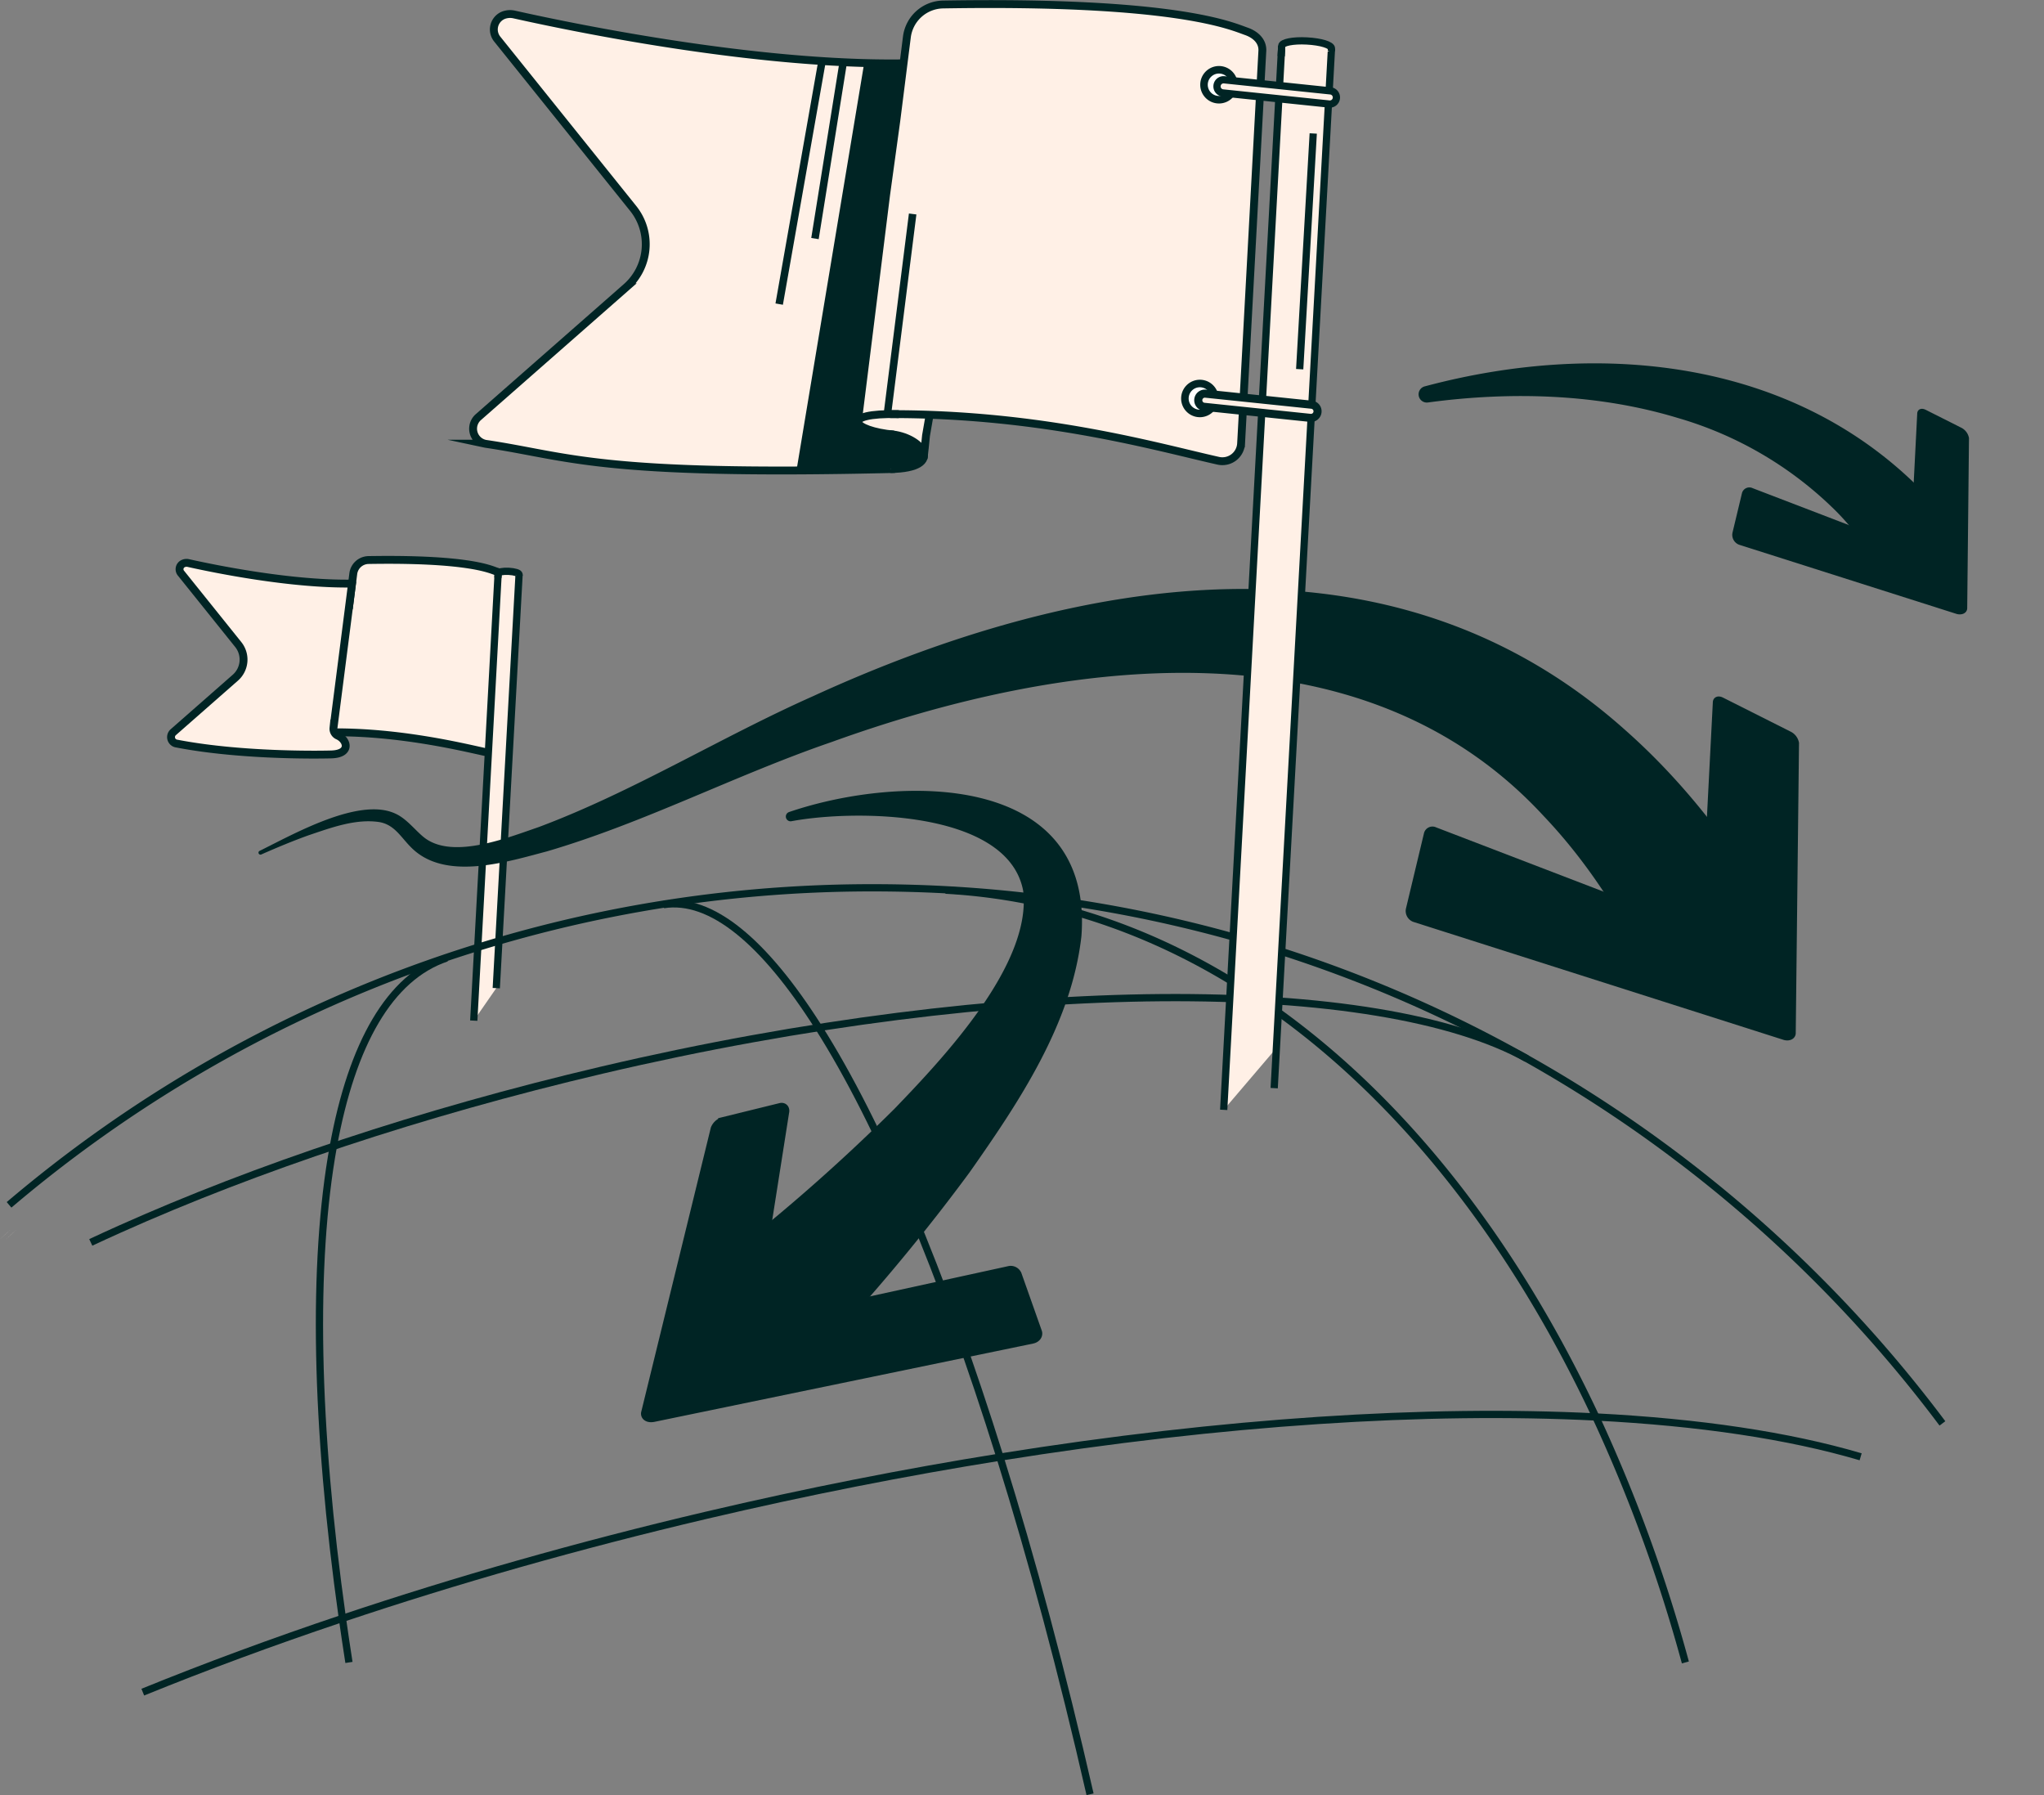<svg xmlns="http://www.w3.org/2000/svg" xmlns:xlink="http://www.w3.org/1999/xlink" width="552.477" height="485.105" viewBox="0 0 552.477 485.105">
  <rect x="0" y="0" width="552.477" height="485.105" fill="#808080" stroke="none"/>
  <defs>
    <clipPath id="clip-path">
      <rect id="Rectangle_815" data-name="Rectangle 815" width="552.477" height="485.105" fill="none"/>
    </clipPath>
  </defs>
  <g id="Group_3263" data-name="Group 3263" clip-path="url(#clip-path)">
    <path id="Path_3112" data-name="Path 3112" d="M87.582,193.053c17.361-.045,33.528,3.74,40.388,5.272a2.128,2.128,0,0,0,2.591-1.962l2.413-44.595a2.33,2.33,0,0,0-1.813-2.221c-1.692-.591-7.9-3.5-34.46-3.052a4.221,4.221,0,0,0-4.112,3.692l-.336,2.661-.867,6.856" transform="translate(2.899 4.847)" fill="#fff0e6"/>
    <path id="Path_3113" data-name="Path 3113" d="M87.582,193.053c17.361-.045,33.528,3.74,40.388,5.272a2.128,2.128,0,0,0,2.591-1.962l2.413-44.595a2.33,2.33,0,0,0-1.813-2.221c-1.692-.591-7.9-3.5-34.46-3.052a4.221,4.221,0,0,0-4.112,3.692l-.336,2.661-.867,6.856" transform="translate(2.899 4.847)" fill="none" stroke="#002424" stroke-miterlimit="10" stroke-width="2.124"/>
    <path id="Path_3114" data-name="Path 3114" d="M93.752,152.182l-.083.642-5.014,39.036a2.037,2.037,0,0,0,1.221,2.087c2.629,1.214,3.554,4.973-1.962,5.057,0,0-22.991.679-41.7-2.947l-.055-.008a1.761,1.761,0,0,1-.8-3.058l16.783-14.736a6.5,6.5,0,0,0,.779-8.946L47.488,150.084a1.673,1.673,0,0,1,.576-2.671,2.112,2.112,0,0,1,1.337-.135c7.026,1.57,27.787,5.841,44.514,5.544" transform="translate(1.481 4.873)" fill="#fff0e6"/>
    <path id="Path_3115" data-name="Path 3115" d="M93.752,152.182l-.083.642-5.014,39.036a2.037,2.037,0,0,0,1.221,2.087c2.629,1.214,3.554,4.973-1.962,5.057,0,0-22.991.679-41.7-2.947l-.055-.008a1.761,1.761,0,0,1-.8-3.058l16.783-14.736a6.5,6.5,0,0,0,.779-8.946L47.488,150.084a1.673,1.673,0,0,1,.576-2.671,2.112,2.112,0,0,1,1.337-.135c7.026,1.57,27.787,5.841,44.514,5.544" transform="translate(1.481 4.873)" fill="none" stroke="#002424" stroke-miterlimit="10" stroke-width="2.124"/>
    <path id="Path_3116" data-name="Path 3116" d="M136.2,150.3l-6.161,111.766-6.084,8.779,6.591-120.857" transform="translate(4.103 4.965)" fill="#fff0e6"/>
    <line id="Line_341" data-name="Line 341" x1="6.591" y2="120.857" transform="translate(128.055 154.954)" fill="#fff0e6"/>
    <line id="Line_342" data-name="Line 342" x1="6.591" y2="120.857" transform="translate(128.055 154.954)" fill="none" stroke="#002424" stroke-miterlimit="10" stroke-width="1.959"/>
    <line id="Line_343" data-name="Line 343" x1="6.161" y2="111.766" transform="translate(134.139 155.266)" fill="#fff0e6"/>
    <line id="Line_344" data-name="Line 344" x1="6.161" y2="111.766" transform="translate(134.139 155.266)" fill="none" stroke="#002424" stroke-miterlimit="10" stroke-width="1.959"/>
    <path id="Path_3117" data-name="Path 3117" d="M136.015,150c-.024.432-1.326.712-2.911.626s-2.849-.507-2.826-.939,1.326-.712,2.911-.624,2.849.505,2.826.937" transform="translate(4.312 4.933)" fill="#fff0e6"/>
    <path id="Path_3118" data-name="Path 3118" d="M135.974,150.587l.014-.268c.03-.419-1.226-.785-2.787-.871s-2.845.164-2.867.56l-.064,1.175" transform="translate(4.312 4.946)" fill="none" stroke="#002424" stroke-miterlimit="10" stroke-width="1.959"/>
    <path id="Path_3119" data-name="Path 3119" d="M67.928,224.84c8.979-4.4,26.895-14.672,36.719-10.059,3.217,1.444,5.677,4.97,8.152,6.736,7.758,5.523,22.149-.221,30.545-3.1,25.54-9.545,49.235-24.293,74.139-35.364,71.139-32.608,156.12-47.7,219.688,9.247,15.19,13.443,27.622,29.438,37.881,46.289a18.368,18.368,0,1,1-32.1,17.794c-7.491-15.067-16.652-29.088-27.922-40.933-49.5-53.707-130.013-42.614-192.565-20-25.891,8.887-50.594,21.842-76.947,29.544-10.468,2.761-26.176,7.666-35.463-.02-3.622-3-5.11-7.1-9.766-7.919-6.444-.964-13.071,1.537-19.241,3.611-4.271,1.539-8.481,3.3-12.656,5.14a.537.537,0,0,1-.467-.967" transform="translate(2.239 5.099)" fill="#002424"/>
    <path id="Path_3120" data-name="Path 3120" d="M1.565,324.24Q3.031,322.9,4.5,321.571q-1.466,1.282-2.938,2.668" transform="translate(0.052 10.644)" fill="#fff0e6"/>
    <path id="Path_3121" data-name="Path 3121" d="M524.942,376.967C459.1,289.092,354.127,232.229,235.873,232.229a360.022,360.022,0,0,0-233.5,85.678" transform="translate(0.079 7.687)" fill="none" stroke="#002424" stroke-miterlimit="10" stroke-width="1.959"/>
    <path id="Path_3122" data-name="Path 3122" d="M173.6,236.644c12.87-2.042,27.234,10.026,41.889,33.14,16.563,26.1,33.488,66.288,49.056,116.151,8.633,27.651,16.845,58.275,24.342,91.119" transform="translate(5.746 7.825)" fill="none" stroke="#002424" stroke-miterlimit="10" stroke-width="1.959"/>
    <path id="Path_3123" data-name="Path 3123" d="M247.406,232.849c30.259,1.654,58.709,11.913,84.434,29.171,37,24.822,68.361,64.135,91.314,113.185a415.87,415.87,0,0,1,24.2,66.339" transform="translate(8.189 7.707)" fill="none" stroke="#002424" stroke-miterlimit="10" stroke-width="1.959"/>
    <path id="Path_3124" data-name="Path 3124" d="M91.552,440.958q-.939-6.016-1.767-11.9c-7.308-51.875-8.206-96-2.452-127.585,5.044-27.657,15.191-45.692,30.613-50.886" transform="translate(2.766 8.294)" fill="none" stroke="#002424" stroke-miterlimit="10" stroke-width="1.959"/>
    <path id="Path_3125" data-name="Path 3125" d="M37.358,445.033c17.025-6.92,35.064-13.593,53.958-19.929,30.764-10.324,63.8-19.75,98.409-27.884,27.083-6.364,53.655-11.595,79.325-15.7,60.232-9.648,115.546-13.159,161.057-10.849,27.922,1.421,52.155,5.03,71.572,10.761" transform="translate(1.237 12.246)" fill="none" stroke="#002424" stroke-miterlimit="10" stroke-width="1.959"/>
    <path id="Path_3126" data-name="Path 3126" d="M411.892,277.425c-39.978-22.232-140.1-22.7-249.988,3.127-48.929,11.5-93.552,26.509-130.288,42.952q-4,1.79-7.867,3.6" transform="translate(0.786 8.637)" fill="none" stroke="#002424" stroke-miterlimit="10" stroke-width="1.959"/>
    <path id="Path_3127" data-name="Path 3127" d="M0,324.24q1.466-1.344,2.938-2.668Q1.472,322.853,0,324.24" transform="translate(0 10.644)" fill="#fff0e6"/>
    <path id="Path_3128" data-name="Path 3128" d="M242.785,114.268c-.183,2.085-.563,5.359-.563,5.359l-12.328.656-2.841-9.888,17.661-7.217Z" transform="translate(7.515 3.415)" fill="#fff0e6"/>
    <path id="Path_3129" data-name="Path 3129" d="M242.785,114.268c-.183,2.085-.563,5.359-.563,5.359l-12.328.656-2.841-9.888,17.661-7.217Z" transform="translate(7.515 3.415)" fill="none" stroke="#002424" stroke-miterlimit="10" stroke-width="2.124"/>
    <path id="Path_3130" data-name="Path 3130" d="M237.8,126.615c-80.391,1.937-87.944-3.431-110.511-6.778-.107-.015-.214-.035-.319-.058a4.162,4.162,0,0,1-1.755-7.194l39.976-35.1A15.45,15.45,0,0,0,167.041,56.2L130.323,10.47a4.148,4.148,0,0,1,1.62-6.459,5.028,5.028,0,0,1,2.934-.217c17.261,3.857,69.373,14.567,109.774,13.083" transform="translate(4.097 0.121)" fill="#fff0e6"/>
    <path id="Path_3131" data-name="Path 3131" d="M237.8,126.615c-80.391,1.937-87.944-3.431-110.511-6.778-.107-.015-.214-.035-.319-.058a4.162,4.162,0,0,1-1.755-7.194l39.976-35.1A15.45,15.45,0,0,0,167.041,56.2L130.323,10.47a4.148,4.148,0,0,1,1.62-6.459,5.028,5.028,0,0,1,2.934-.217c17.261,3.857,69.373,14.567,109.774,13.083" transform="translate(4.097 0.121)" fill="none" stroke="#002424" stroke-miterlimit="10" stroke-width="2.124"/>
    <path id="Path_3132" data-name="Path 3132" d="M232.837,113.577c8.511.533,15.453,9.194.146,9.425" transform="translate(7.707 3.759)" fill="#fff0e6"/>
    <path id="Path_3133" data-name="Path 3133" d="M232.837,113.577c8.511.533,15.453,9.194.146,9.425" transform="translate(7.707 3.759)" fill="none" stroke="#002424" stroke-miterlimit="10" stroke-width="2.124"/>
    <path id="Path_3134" data-name="Path 3134" d="M229.361,112.969l-1.353,10.053s13.66.385,14.182-3.719c.681-5.345-12.829-6.334-12.829-6.334" transform="translate(7.547 3.739)" fill="#002424"/>
    <path id="Path_3135" data-name="Path 3135" d="M224.421,114.033c.463-3.522,7.658-61.4,7.658-61.4L234.836,32.6l2.06-16.309.8-6.331a10.041,10.041,0,0,1,9.78-8.784c63.186-1.067,77.957,5.854,81.982,7.261,2.467.863,4.456,2.673,4.315,5.283l-5.742,106.09a5.064,5.064,0,0,1-6.165,4.67c-16.319-3.647-47.4-12.7-88.7-12.6" transform="translate(7.428 0.035)" fill="#fff0e6"/>
    <path id="Path_3136" data-name="Path 3136" d="M224.421,114.033c.463-3.522,7.658-61.4,7.658-61.4L234.836,32.6l2.06-16.309.8-6.331a10.041,10.041,0,0,1,9.78-8.784c63.186-1.067,77.957,5.854,81.982,7.261,2.467.863,4.456,2.673,4.315,5.283l-5.742,106.09a5.064,5.064,0,0,1-6.165,4.67c-16.319-3.647-47.4-12.7-88.7-12.6" transform="translate(7.428 0.035)" fill="none" stroke="#002424" stroke-miterlimit="10" stroke-width="2.124"/>
    <path id="Path_3137" data-name="Path 3137" d="M234.2,113.864c-11.285-1.052-15.067-5.912,1.317-5.529" transform="translate(7.429 3.585)" fill="none" stroke="#002424" stroke-miterlimit="10" stroke-width="2.124"/>
    <line id="Line_345" data-name="Line 345" x1="11.531" y2="65.361" transform="translate(210.609 16.818)" fill="none" stroke="#002424" stroke-miterlimit="10" stroke-width="2.036"/>
    <line id="Line_346" data-name="Line 346" x1="6.779" y2="53.692" transform="translate(239.904 57.825)" fill="none" stroke="#002424" stroke-miterlimit="10" stroke-width="2.036"/>
    <line id="Line_347" data-name="Line 347" x1="7.641" y2="47.651" transform="translate(220.28 16.818)" fill="none" stroke="#002424" stroke-miterlimit="10" stroke-width="2.036"/>
    <path id="Path_3138" data-name="Path 3138" d="M349.291,12.745,334.4,282.823l-14.243,16.7L335.84,12" transform="translate(10.597 0.397)" fill="#fff0e6"/>
    <line id="Line_348" data-name="Line 348" x1="15.68" y2="287.519" transform="translate(330.756 12.401)" fill="none" stroke="#002424" stroke-miterlimit="10" stroke-width="1.959"/>
    <line id="Line_349" data-name="Line 349" x1="15.487" y2="280.914" transform="translate(344.401 13.143)" fill="none" stroke="#002424" stroke-miterlimit="10" stroke-width="1.959"/>
    <path id="Path_3139" data-name="Path 3139" d="M348.855,12.667c-.056,1.027-3.156,1.693-6.925,1.488s-6.779-1.2-6.722-2.231,3.156-1.694,6.925-1.489,6.778,1.206,6.722,2.233" transform="translate(11.095 0.344)" fill="#fff0e6"/>
    <path id="Path_3140" data-name="Path 3140" d="M348.759,13.425l.035-.636c.07-1-2.917-1.867-6.631-2.072s-6.768.392-6.819,1.332l-.153,2.795" transform="translate(11.094 0.353)" fill="none" stroke="#002424" stroke-miterlimit="10" stroke-width="1.959"/>
    <path id="Path_3141" data-name="Path 3141" d="M323.1,22.236a4.047,4.047,0,1,1-4.109-3.984,4.047,4.047,0,0,1,4.109,3.984" transform="translate(10.426 0.604)" fill="#fff"/>
    <path id="Path_3142" data-name="Path 3142" d="M323.1,22.236a4.047,4.047,0,1,1-4.109-3.984A4.047,4.047,0,0,1,323.1,22.236Z" transform="translate(10.426 0.604)" fill="none" stroke="#002424" stroke-miterlimit="10" stroke-width="2.032"/>
    <path id="Path_3143" data-name="Path 3143" d="M318.1,104.3a4.047,4.047,0,1,1-4.109-3.984A4.047,4.047,0,0,1,318.1,104.3" transform="translate(10.261 3.32)" fill="#fff"/>
    <path id="Path_3144" data-name="Path 3144" d="M318.1,104.3a4.047,4.047,0,1,1-4.109-3.984A4.047,4.047,0,0,1,318.1,104.3Z" transform="translate(10.261 3.32)" fill="none" stroke="#002424" stroke-miterlimit="10" stroke-width="2.032"/>
    <path id="Path_3145" data-name="Path 3145" d="M348.721,27.42,320,24.429a1.776,1.776,0,0,1-1.583-1.95l0-.022a1.775,1.775,0,0,1,1.951-1.582l28.72,2.991a1.776,1.776,0,0,1,1.583,1.95l0,.021a1.776,1.776,0,0,1-1.951,1.583" transform="translate(10.539 0.691)" fill="#fff0e6"/>
    <path id="Path_3146" data-name="Path 3146" d="M348.721,27.42,320,24.429a1.776,1.776,0,0,1-1.583-1.95l0-.022a1.775,1.775,0,0,1,1.951-1.582l28.72,2.991a1.776,1.776,0,0,1,1.583,1.95l0,.021A1.776,1.776,0,0,1,348.721,27.42Z" transform="translate(10.539 0.691)" fill="none" stroke="#002424" stroke-miterlimit="10" stroke-width="1.959"/>
    <path id="Path_3147" data-name="Path 3147" d="M343.788,109.516,315.1,106.528a1.775,1.775,0,0,1-1.583-1.95l0-.021a1.777,1.777,0,0,1,1.95-1.583l28.685,2.988a1.776,1.776,0,0,1,1.583,1.95l0,.021a1.776,1.776,0,0,1-1.951,1.583" transform="translate(10.377 3.408)" fill="#fff0e6"/>
    <path id="Path_3148" data-name="Path 3148" d="M343.788,109.516,315.1,106.528a1.775,1.775,0,0,1-1.583-1.95l0-.021a1.777,1.777,0,0,1,1.95-1.583l28.685,2.988a1.776,1.776,0,0,1,1.583,1.95l0,.021A1.776,1.776,0,0,1,343.788,109.516Z" transform="translate(10.377 3.408)" fill="none" stroke="#002424" stroke-miterlimit="10" stroke-width="2.186"/>
    <path id="Path_3149" data-name="Path 3149" d="M237.678,125.574l-5.068-7.929-7.772-3.882.841-1.765,12.232-95.72-11.219.216L208.384,126.607Z" transform="translate(6.897 0.539)" fill="#002424"/>
    <line id="Line_350" data-name="Line 350" x1="3.661" y2="63.7" transform="translate(351.296 36.069)" fill="none" stroke="#002424" stroke-miterlimit="10" stroke-width="1.959"/>
    <path id="Path_3150" data-name="Path 3150" d="M206.937,212.6c30.169-10.287,82.374-10.814,79.039,33.523-2.655,23.693-16.96,44.952-30.2,63.8a527.13,527.13,0,0,1-34.424,41.985A17.354,17.354,0,1,1,197.437,326.9a497.759,497.759,0,0,0,38.012-34.119c13.32-13.82,37.219-39.158,34.775-58.941-4.144-21.763-45.451-21.995-62.657-18.759a1.283,1.283,0,0,1-.629-2.477" transform="translate(6.325 6.847)" fill="#002424"/>
    <path id="Path_3151" data-name="Path 3151" d="M473.411,194.751l-.884,78.443c-.067.976-1.134,1.5-2.382,1.16L370,242.448a2.48,2.48,0,0,1-1.538-2.836l4.855-20.274a1.7,1.7,0,0,1,2.425-1.193l70.3,26.977c1.166.4,2.187-.086,2.279-1.081l3.1-60.238c.007-.93.826-1.26,1.833-.739l18.218,9.166a3.507,3.507,0,0,1,1.951,2.52" transform="translate(12.194 6.051)" fill="#002424"/>
    <path id="Path_3152" data-name="Path 3152" d="M473.411,194.751l-.884,78.443c-.067.976-1.134,1.5-2.382,1.16L370,242.448a2.48,2.48,0,0,1-1.538-2.836l4.855-20.274a1.7,1.7,0,0,1,2.425-1.193l70.3,26.977c1.166.4,2.187-.086,2.279-1.081l3.1-60.238c.007-.93.826-1.26,1.833-.739l18.218,9.166A3.507,3.507,0,0,1,473.411,194.751Z" transform="translate(12.194 6.051)" fill="none" stroke="#002424" stroke-miterlimit="10" stroke-width="1.306"/>
    <path id="Path_3153" data-name="Path 3153" d="M516.863,114.854l-.479,46.011c-.066.995-1.155,1.526-2.428,1.183l-58.794-18.7a2.528,2.528,0,0,1-1.572-2.892l2.534-10.56a1.737,1.737,0,0,1,2.478-1.22l40.823,15.656c1.189.408,2.23-.087,2.322-1.1l1.776-34.967c.008-.95.844-1.287,1.87-.755l9.481,4.773a3.584,3.584,0,0,1,1.989,2.572" transform="translate(15.011 3.55)" fill="#002424"/>
    <path id="Path_3154" data-name="Path 3154" d="M516.863,114.854l-.479,46.011c-.066.995-1.155,1.526-2.428,1.183l-58.794-18.7a2.528,2.528,0,0,1-1.572-2.892l2.534-10.56a1.737,1.737,0,0,1,2.478-1.22l40.823,15.656c1.189.408,2.23-.087,2.322-1.1l1.776-34.967c.008-.95.844-1.287,1.87-.755l9.481,4.773A3.584,3.584,0,0,1,516.863,114.854Z" transform="translate(15.011 3.55)" fill="none" stroke="#002424" stroke-miterlimit="10" stroke-width="0.653"/>
    <path id="Path_3155" data-name="Path 3155" d="M187.788,295.52l-18.806,76.786c-.107.833.8,1.31,2.028,1.066L273.428,352.2c1.026-.222,1.611-1.039,1.31-1.826l-5.469-15.459a1.807,1.807,0,0,0-2.14-1.053l-67.794,14.815c-1.075.227-1.9-.259-1.846-1.087l8.906-56.621c.206-.844-.25-1.372-1.022-1.18l-15.55,3.827a3.281,3.281,0,0,0-2.035,1.907" transform="translate(5.593 9.59)" fill="#002424"/>
    <path id="Path_3156" data-name="Path 3156" d="M187.788,295.52l-18.806,76.786c-.107.833.8,1.31,2.028,1.066L273.428,352.2c1.026-.222,1.611-1.039,1.31-1.826l-5.469-15.459a1.807,1.807,0,0,0-2.14-1.053l-67.794,14.815c-1.075.227-1.9-.259-1.846-1.087l8.906-56.621c.206-.844-.25-1.372-1.022-1.18l-15.55,3.827A3.281,3.281,0,0,0,187.788,295.52Z" transform="translate(5.593 9.59)" fill="none" stroke="#002424" stroke-miterlimit="10" stroke-width="2.612"/>
    <path id="Path_3157" data-name="Path 3157" d="M372.8,101.27c47.978-12.83,101.757-7.362,137,30.893,9.5,10.7-5.224,24.9-15.572,14.954-3.612-4.5-7.078-9.142-11.294-13.159A100.167,100.167,0,0,0,441.21,109.8c-21.641-6.553-45.029-7.213-67.57-4.179a2.222,2.222,0,0,1-.839-4.353" transform="translate(12.284 3.146)" fill="#002424"/>
  </g>
</svg>
